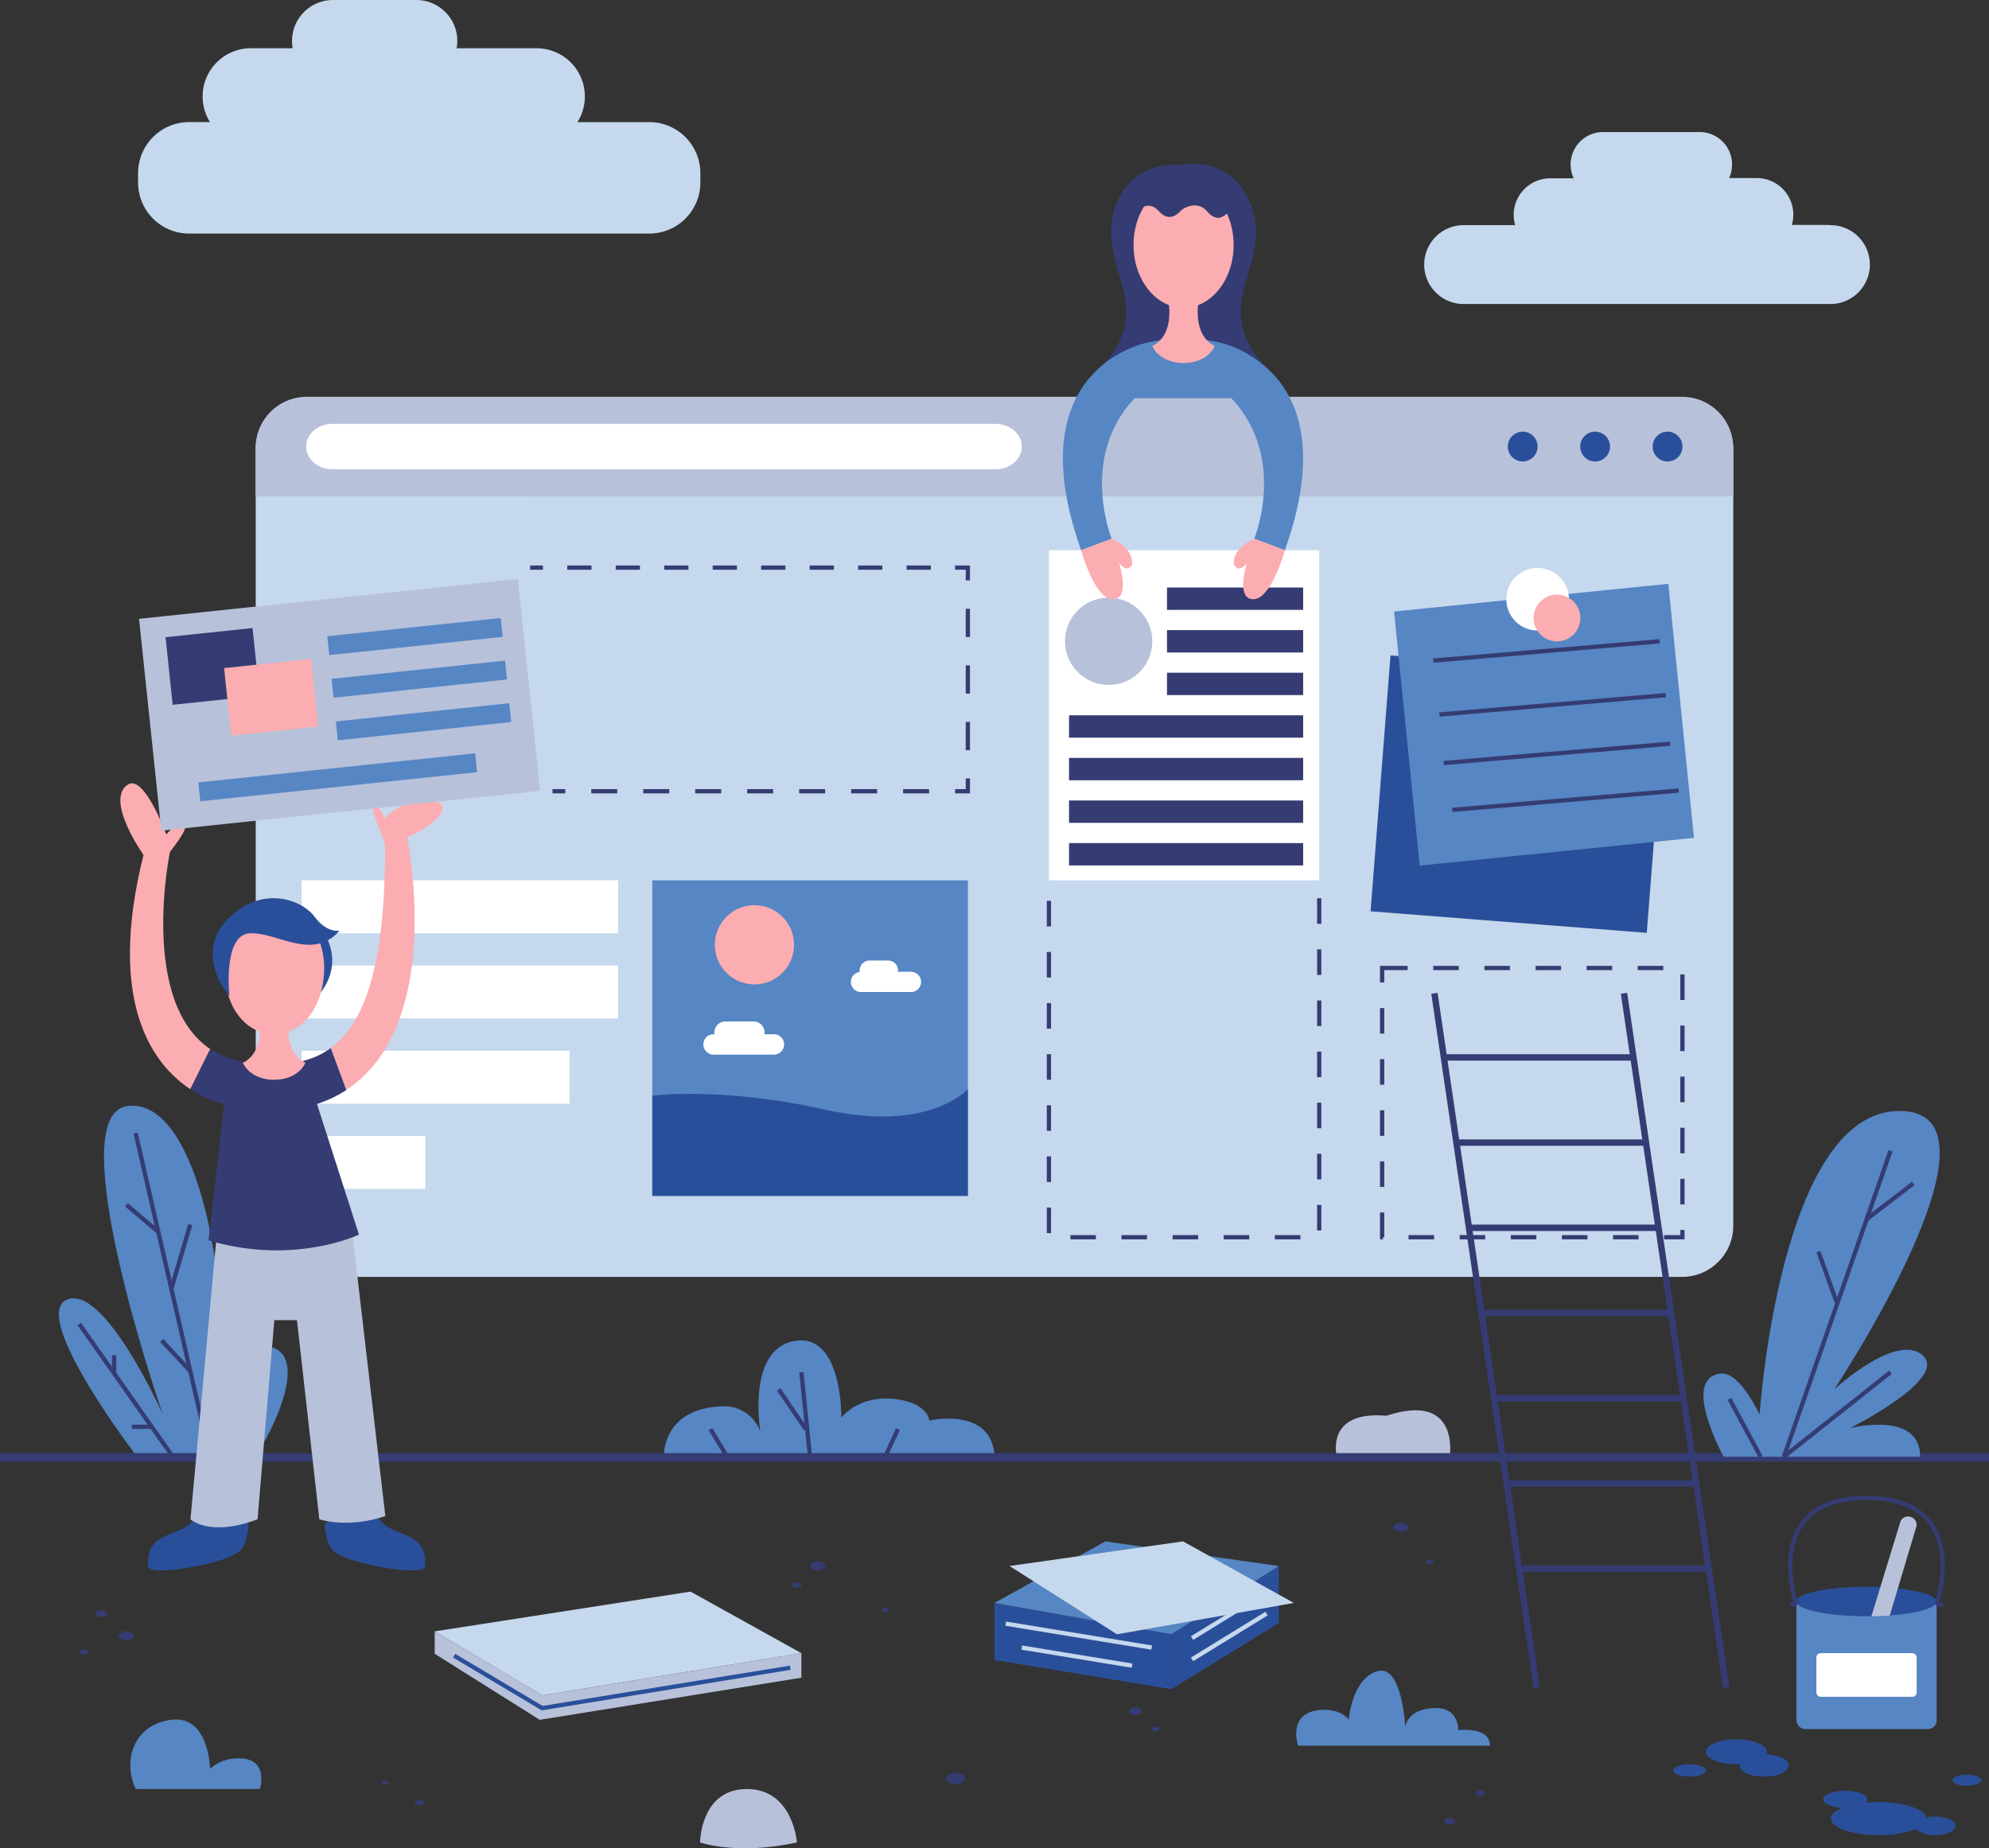 <svg xmlns="http://www.w3.org/2000/svg" viewBox="0 0 466.91 433.92"><rect x="0" y="0" width="466.91" height="433.92" fill="#333333" stroke="none"/><defs><style>.cls-1{fill:#5686c4;}.cls-2{fill:#2a4f9a;}.cls-11,.cls-12,.cls-13,.cls-14,.cls-15,.cls-16,.cls-3,.cls-7,.cls-8{fill:none;stroke-miterlimit:10;}.cls-3{stroke:#c6d8ed;}.cls-4{fill:#c6d8ed;}.cls-5{fill:#b7c1da;}.cls-6{fill:#fff;}.cls-11,.cls-12,.cls-13,.cls-14,.cls-15,.cls-7,.cls-8{stroke:#353c73;}.cls-8{stroke-width:2px;}.cls-9{fill:#fbadb1;}.cls-10{fill:#353c73;}.cls-11{stroke-width:1.5px;}.cls-12{stroke-dasharray:6;}.cls-13{stroke-dasharray:6.1 6.1;}.cls-14{stroke-dasharray:6.64 6.64;}.cls-15{stroke-dasharray:5.69 5.69;}.cls-16{stroke:#2a4f9a;}</style></defs><title>service-img-8</title><g id="Layer_2" data-name="Layer 2"><g id="OBJECTS"><path class="cls-1" d="M31.84,420H61s2.48-7.71-5.75-7.17a9.77,9.77,0,0,0-5.94,2.42s-.21-12.28-8.71-11.53S28.48,412.51,31.84,420Z"/><path class="cls-1" d="M304.72,409.83s-2.65-7.69,5.11-8.37c5.12-.45,6.78,2.3,6.78,2.3s.67-9.51,6.63-11.4,6.64,13.17,6.64,13.17.15-4.07,6.44-4.52,6,5.18,6,5.18,7.45-1,7.45,3.64Z"/><polygon class="cls-2" points="233.45 376.32 274.97 383.68 274.97 396.56 233.45 389.72 233.45 376.32"/><line class="cls-3" x1="265.74" y1="391.04" x2="239.86" y2="386.8"/><line class="cls-3" x1="270.36" y1="386.8" x2="236.08" y2="381.18"/><polygon class="cls-2" points="274.97 383.68 300.19 367.65 300.19 381.05 274.97 396.56 274.97 383.68"/><line class="cls-3" x1="296.38" y1="374.39" x2="279.83" y2="384.57"/><line class="cls-3" x1="297.32" y1="378.82" x2="279.83" y2="389.57"/><polygon class="cls-1" points="259.47 361.87 300.19 367.65 274.97 383.68 233.45 376.32 259.47 361.87"/><polygon class="cls-4" points="277.71 361.87 236.98 367.65 262.21 383.68 303.73 376.32 277.71 361.87"/><path class="cls-2" d="M414.6,411.88a1.32,1.32,0,0,0,.16-.61c0-1.62-3.2-2.93-7.15-2.93s-7.15,1.31-7.15,2.93,3.2,2.93,7.15,2.93l.81,0a1.23,1.23,0,0,0-.06.29c0,1.44,2.58,2.61,5.76,2.61s5.76-1.17,5.76-2.61S417.55,412,414.6,411.88Z"/><ellipse class="cls-2" cx="396.62" cy="415.64" rx="3.84" ry="1.44"/><path class="cls-2" d="M454.29,426.47a9.36,9.36,0,0,0-2.12.24c-.36-2-5.21-3.65-11.17-3.65-1.07,0-2.1.05-3.08.15a1.09,1.09,0,0,0,.41-.79c0-1.12-2.32-2-5.17-2s-5.17.91-5.17,2,2,1.87,4.52,2c-1.68.68-2.7,1.57-2.7,2.53,0,2.15,5,3.89,11.2,3.89a23.06,23.06,0,0,0,8.8-1.49c.63.87,2.39,1.49,4.48,1.49,2.62,0,4.75-1,4.75-2.19S456.91,426.47,454.29,426.47Z"/><ellipse class="cls-2" cx="461.7" cy="417.94" rx="3.41" ry="1.28"/><rect class="cls-1" x="421.7" y="375.35" width="32.92" height="30.57" rx="2" ry="2"/><path class="cls-2" d="M454.61,376c0,1.51-4.59,2.79-11,3.26-1.37.11-2.82.17-4.32.19h-1.14c-9.09,0-16.46-1.55-16.46-3.46s7.37-3.46,16.46-3.46c1.11,0,2.19,0,3.24.07,1.45.06,2.83.16,4.12.3C450.91,373.5,454.61,374.68,454.61,376Z"/><path class="cls-5" d="M449.92,358.17l-4.41,14.77-1.9,6.35c-1.37.11-2.82.17-4.32.19l2.1-6.84,4.78-15.58a2,2,0,0,1,3.75,1.11Z"/><rect class="cls-6" x="426.39" y="388.11" width="23.54" height="10.25" rx="1" ry="1"/><path class="cls-7" d="M454.61,376.67s8.63-25-16.46-25-16.46,25-16.46,25"/><line class="cls-7" x1="421.7" y1="376.67" x2="420.26" y2="376.67"/><line class="cls-7" x1="454.61" y1="376.67" x2="456.14" y2="376.67"/><path class="cls-4" d="M152.41,28.67H135.56A11.32,11.32,0,0,0,126,11.33h-18.8A9.62,9.62,0,0,0,97.65,0H78.22a9.62,9.62,0,0,0-9.51,11.33H58.89a11.32,11.32,0,0,0-9.6,17.33H44.41a12,12,0,0,0-12,12v2.18a12,12,0,0,0,12,12h108a12,12,0,0,0,12-12V40.67A12,12,0,0,0,152.41,28.67Z"/><path class="cls-4" d="M429.37,52.8h-8.74a8.59,8.59,0,0,0-8.27-11h-6.46A7.62,7.62,0,0,0,399,31H376.32a7.62,7.62,0,0,0-6.9,10.86h-5.47a8.59,8.59,0,0,0-8.27,11H343.89a9.26,9.26,0,1,0,0,18.51h85.49a9.26,9.26,0,1,0,0-18.51Z"/><rect class="cls-4" x="60.03" y="93.48" width="346.85" height="206.29" rx="12" ry="12"/><path class="cls-5" d="M60,116.52V105.16a12,12,0,0,1,12-12H394.88a12,12,0,0,1,12,12v11.37Z"/><circle class="cls-2" cx="391.45" cy="104.84" r="3.5"/><circle class="cls-2" cx="374.45" cy="104.84" r="3.5"/><circle class="cls-2" cx="357.45" cy="104.84" r="3.5"/><path class="cls-6" d="M239.86,104.84c0,2.95-2.74,5.33-6.12,5.33H78c-3.38,0-6.12-2.39-6.12-5.33h0c0-2.95,2.74-5.33,6.12-5.33H233.74c3.38,0,6.12,2.39,6.12,5.33Z"/><path class="cls-1" d="M155.83,342.15s-.67-12,14.67-12a9,9,0,0,1,8,6s-3.33-19.32,8-21.32,11,18,11,18,3.83-5.17,12.08-4.42,8.58,5.08,8.58,5.08,14.92-3.38,15.29,8.64Z"/><line class="cls-7" x1="188.12" y1="322.15" x2="190.16" y2="342.15"/><line class="cls-7" x1="182.79" y1="326.18" x2="189.14" y2="335.51"/><line class="cls-7" x1="210.79" y1="335.51" x2="207.79" y2="341.98"/><line class="cls-7" x1="166.79" y1="335.51" x2="170.79" y2="342.15"/><path class="cls-5" d="M313.86,342.27h26.42s2.78-15.69-14.82-9.9C310.7,331.09,313.86,342.27,313.86,342.27Z"/><path class="cls-1" d="M32.17,342S6.89,309,15.67,305.14s22.49,26.78,22.49,26.78-24-69.4-8.57-72.19,24.85,36.2,22.06,72.4c0,0,4.93-17.57,12-15.85S67.3,330.2,60,342Z"/><line class="cls-7" x1="31.84" y1="266.01" x2="49.27" y2="341.98"/><line class="cls-7" x1="18.62" y1="310.84" x2="40.68" y2="342.15"/><line class="cls-7" x1="40.22" y1="302.53" x2="44.66" y2="287.51"/><line class="cls-7" x1="29.65" y1="282.84" x2="37.16" y2="289.21"/><line class="cls-7" x1="44.66" y1="321.88" x2="37.95" y2="314.7"/><line class="cls-7" x1="26.79" y1="318.18" x2="26.79" y2="322.44"/><rect class="cls-6" x="70.8" y="206.68" width="74.32" height="12.43"/><rect class="cls-6" x="70.8" y="226.68" width="74.32" height="12.43"/><rect class="cls-6" x="70.8" y="246.68" width="62.91" height="12.43"/><rect class="cls-6" x="70.8" y="266.68" width="29.04" height="12.43"/><path class="cls-2" d="M76.1,219.11S81,225.93,75,233.39c-6.33,7.89-3.69-13.86-3.69-13.86Z"/><line class="cls-8" x1="466.91" y1="342.15" y2="342.15"/><path class="cls-2" d="M45.48,356.58c-1.12,2.19-4.78,3.11-6.12,3.78-1.93,1-4.81,1.91-4.64,7.25.09,2.66,15.34-.17,19.81-2.38,2.14-1.06,3.09-1.88,3.8-6.83C58.71,355.71,46.6,354.4,45.48,356.58Z"/><path class="cls-2" d="M89.07,356.58c1.12,2.19,4.78,3.11,6.12,3.78,1.93,1,4.81,1.91,4.64,7.25-.09,2.66-15.34-.17-19.81-2.38-2.14-1.06-3.09-1.88-3.8-6.83C75.83,355.71,88,354.4,89.07,356.58Z"/><path class="cls-5" d="M50.71,291.68l-6,65s4.5,4.25,15.75,0l3.94-46.75h5.31l5.25,46.75s6.5,2.25,15.5-.75l-7.64-65.47Z"/><path class="cls-9" d="M44.69,255.71c-8.53-5.62-19.79-19.9-11-55,0,0-9.15-12.88-3.71-16.5,3.88-2.58,9.05,11.7,9.05,11.7s3.24-3.7,4-3c1,.85.74,2.1-3.14,7.1,0,0-7.28,35,9.47,46.29"/><path class="cls-9" d="M77.65,246c8-5.84,12.75-19.36,12.75-47.12,0-2.18-3.81-8.94-2.56-9.5,1.1-.49,2.15,2,2.44,2.75a11.81,11.81,0,0,1,7.46-3.83c10.92-1.6,5.54,5.21-2.17,8.28,0,0,9.16,44-14.26,59.27"/><path class="cls-10" d="M49.38,246.22a20.52,20.52,0,0,0,9.22,3.29c7.39.88,13.89.32,19.05-3.46l3.66,9.85a29.4,29.4,0,0,1-6.9,3.28l9.86,30.67s-15.33,7.33-35.33,1.33l3.67-32a23.35,23.35,0,0,1-7.92-3.47Z"/><path class="cls-9" d="M67.94,238.76s-1.75,8,3.75,10.75c0,0-1.5,4-7.5,4h.33c-6,0-7.5-4-7.5-4,5.5-2.75,3.75-10.75,3.75-10.75Z"/><path class="cls-9" d="M76.1,227.26c0,8.15-4.41,15.5-11.75,15.5s-11.75-7.35-11.75-15.5,5.26-14.75,11.75-14.75S76.1,219.12,76.1,227.26Z"/><path class="cls-2" d="M53.86,233.9s-1.65-14.53,4.85-14.79,14.58,6.57,21-.6c0,0-3,.6-5.83-3.25-3-4.09-12.17-7.42-20,.08C45,223.89,53.86,233.9,53.86,233.9Z"/><line class="cls-11" x1="336.73" y1="233.2" x2="360.73" y2="396.2"/><line class="cls-11" x1="381.23" y1="233.2" x2="405.23" y2="396.2"/><line class="cls-11" x1="338.95" y1="248.25" x2="383.45" y2="248.25"/><line class="cls-11" x1="341.95" y1="268.25" x2="386.45" y2="268.25"/><line class="cls-11" x1="344.95" y1="288.25" x2="389.66" y2="288.25"/><line class="cls-11" x1="347.95" y1="308.25" x2="392.45" y2="308.25"/><line class="cls-11" x1="350.95" y1="328.25" x2="395.23" y2="328.25"/><line class="cls-11" x1="353.95" y1="348.25" x2="398.17" y2="348.25"/><line class="cls-11" x1="356.95" y1="368.25" x2="401.49" y2="368.25"/><polyline class="cls-12" points="309.68 210.88 309.68 290.46 246.23 290.46 246.23 210.88"/><rect class="cls-6" x="246.23" y="129.18" width="63.46" height="77.5"/><circle class="cls-5" cx="260.25" cy="150.55" r="10.25"/><rect class="cls-10" x="250.95" y="167.93" width="54.96" height="5.25"/><rect class="cls-10" x="273.95" y="157.93" width="31.96" height="5.25"/><rect class="cls-10" x="273.95" y="147.93" width="31.96" height="5.25"/><rect class="cls-10" x="273.95" y="137.93" width="31.96" height="5.25"/><rect class="cls-10" x="250.95" y="177.93" width="54.96" height="5.25"/><rect class="cls-10" x="250.95" y="187.93" width="54.96" height="5.25"/><rect class="cls-10" x="250.95" y="197.93" width="54.96" height="5.25"/><path class="cls-10" d="M296.32,85.26c-12.4-14.25,2.56-23.05-2.6-37-4.13-11.22-15-10.07-16-9.55,0,0-11.68-1.67-15.81,9.55-5.15,14,9.81,22.79-2.6,37"/><path class="cls-1" d="M255.45,93.48s1.77-14,22.38-14,22.62,14,22.62,14Z"/><path class="cls-9" d="M281.42,70.49s-1.75,8,3.75,10.75c0,0-1.5,4-7.5,4H278c-6,0-7.5-4-7.5-4,5.5-2.75,3.75-10.75,3.75-10.75Z"/><ellipse class="cls-9" cx="277.84" cy="57.52" rx="11.75" ry="14.75"/><path class="cls-10" d="M276.54,41.51c-8,0-9.58,8-9.58,8s2.6-2.73,5,0,4.46.83,5.19,0,4-2.42,6.1,0,3.66,1.93,5.35,0C288.57,49.51,288.37,41.51,276.54,41.51Z"/><path class="cls-1" d="M269.21,80.5s-30.75,5.67-15.42,48.67l7.18-2.69s-8.84-21.65,8.25-35.64"/><path class="cls-1" d="M286.2,80.5s30.75,5.67,15.42,48.67l-7.18-2.69s8.84-21.65-8.25-35.64"/><path class="cls-9" d="M253.79,129.18s3.17,11.5,7.42,11.5,1.5-8.5,1.5-8.5,1.75,2.5,3,.5c0,0,1-3.63-4.74-6.19Z"/><path class="cls-9" d="M301.63,129.18s-3.17,11.5-7.42,11.5-1.5-8.5-1.5-8.5-1.75,2.5-3,.5c0,0-1-3.63,4.74-6.19Z"/><line class="cls-7" x1="129.7" y1="185.76" x2="132.7" y2="185.76"/><line class="cls-13" x1="138.8" y1="185.76" x2="221.15" y2="185.76"/><polyline class="cls-7" points="224.2 185.76 227.2 185.76 227.2 182.76"/><line class="cls-14" x1="227.2" y1="176.12" x2="227.2" y2="139.58"/><polyline class="cls-7" points="227.2 136.26 227.2 133.26 224.2 133.26"/><line class="cls-15" x1="218.51" y1="133.26" x2="130.3" y2="133.26"/><line class="cls-7" x1="127.45" y1="133.26" x2="124.45" y2="133.26"/><rect class="cls-5" x="35" y="140.47" width="89.41" height="50" transform="translate(-16.85 9.24) rotate(-6)"/><rect class="cls-1" x="46.61" y="180.27" width="65.34" height="4.45" transform="translate(-18.64 9.28) rotate(-6)"/><rect class="cls-1" x="78.94" y="167.22" width="40.95" height="4.45" transform="translate(-17.16 11.32) rotate(-6)"/><rect class="cls-1" x="77.94" y="157.22" width="40.95" height="4.45" transform="translate(-16.12 11.16) rotate(-6)"/><rect class="cls-1" x="76.94" y="147.22" width="40.95" height="4.45" transform="translate(-15.08 11) rotate(-6)"/><rect class="cls-10" x="39.64" y="148.48" width="20.53" height="15.96" transform="translate(-16.08 6.07) rotate(-6)"/><rect class="cls-9" x="53.38" y="155.73" width="20.53" height="15.96" transform="translate(-16.76 7.55) rotate(-6)"/><rect class="cls-2" x="326.35" y="153.91" width="60.25" height="65.04" transform="translate(142.91 527.34) rotate(-85.54)"/><rect class="cls-1" x="331.95" y="140.3" width="65.03" height="60.25" transform="matrix(0.99, -0.1, 0.1, 0.99, -15.41, 37.86)"/><circle class="cls-6" cx="360.95" cy="140.68" r="7.35"/><circle class="cls-9" cx="365.49" cy="145.09" r="5.49"/><line class="cls-7" x1="336.45" y1="155.09" x2="389.6" y2="150.55"/><line class="cls-7" x1="337.9" y1="167.74" x2="391.04" y2="163.2"/><line class="cls-7" x1="338.92" y1="179.13" x2="392.06" y2="174.6"/><line class="cls-7" x1="340.92" y1="190.13" x2="394.06" y2="185.6"/><rect class="cls-12" x="324.45" y="227.26" width="70.5" height="63.2"/><rect class="cls-1" x="153.12" y="206.68" width="74.08" height="74.08"/><circle class="cls-9" cx="177.1" cy="221.81" r="9.3"/><path class="cls-6" d="M181.81,242.81h-2.38a2.57,2.57,0,0,0-2.65-3h-6.39a2.57,2.57,0,0,0-2.65,3h-.38a2.4,2.4,0,0,0,0,4.79h14.46a2.4,2.4,0,0,0,0-4.79Z"/><path class="cls-6" d="M214,228.14H210.8a2.3,2.3,0,0,0,0-.32,2.32,2.32,0,0,0-2.32-2.32h-4.35a2.32,2.32,0,0,0-2.32,2.32,2.28,2.28,0,0,0,0,.36,2.37,2.37,0,0,0,.34,4.72H214a2.38,2.38,0,0,0,0-4.75Z"/><path class="cls-2" d="M153.12,257.26s16.08-2.25,40.58,3.25,33.5-4.83,33.5-4.83v25.08H153.12Z"/><path class="cls-1" d="M404.63,342s-10.3-18.62-.57-19.53c4.37-.41,9,9.61,9,9.61s4.73-71.26,32.81-71.26-15.26,65.31-15.26,65.31,14.65-13.43,20.75-7.93-17.09,17.09-17.09,17.09,16.48-4.27,16.48,6.71Z"/><line class="cls-7" x1="443.79" y1="270.18" x2="418.77" y2="341.98"/><line class="cls-7" x1="426.87" y1="293.84" x2="431.28" y2="306.08"/><line class="cls-7" x1="405.99" y1="328.43" x2="413.29" y2="341.98"/><line class="cls-7" x1="443.79" y1="322.15" x2="418.77" y2="341.98"/><line class="cls-7" x1="438.2" y1="286.21" x2="449.12" y2="277.84"/><line class="cls-7" x1="30.95" y1="334.97" x2="35.42" y2="334.97"/><polygon class="cls-4" points="162.11 373.66 102.05 382.99 127.27 398.02 188.12 388.11 162.11 373.66"/><polygon class="cls-5" points="102.05 382.99 102.05 388.26 126.7 403.76 188.12 393.87 188.12 388.11 127.27 398.02 102.05 382.99"/><polyline class="cls-16" points="106.61 388.71 127.27 401.02 185.52 391.53"/><path class="cls-5" d="M164.34,432.55s8.68,3.08,22.73,0c0,0-.86-12.54-11.76-12.54S164.34,432.55,164.34,432.55Z"/><ellipse class="cls-10" cx="90.41" cy="418.51" rx="0.78" ry="0.46"/><ellipse class="cls-10" cx="98.48" cy="423.21" rx="1.11" ry="0.65"/><ellipse class="cls-10" cx="23.77" cy="378.82" rx="1.35" ry="0.8"/><ellipse class="cls-10" cx="19.71" cy="387.89" rx="0.99" ry="0.58"/><ellipse class="cls-10" cx="29.65" cy="383.99" rx="1.78" ry="1.05"/><ellipse class="cls-10" cx="224.34" cy="417.51" rx="2.23" ry="1.32"/><ellipse class="cls-10" cx="207.79" cy="378.02" rx="0.78" ry="0.46"/><ellipse class="cls-10" cx="191.95" cy="367.65" rx="1.78" ry="1.05"/><ellipse class="cls-10" cx="187.07" cy="372.13" rx="1.09" ry="0.64"/><ellipse class="cls-10" cx="340.27" cy="427.61" rx="1.32" ry="0.78"/><ellipse class="cls-10" cx="347.54" cy="420.95" rx="1.03" ry="0.61"/><ellipse class="cls-10" cx="266.53" cy="401.78" rx="1.52" ry="0.9"/><ellipse class="cls-10" cx="271.24" cy="405.92" rx="0.88" ry="0.52"/><ellipse class="cls-10" cx="328.79" cy="358.57" rx="1.78" ry="1.05"/><ellipse class="cls-10" cx="335.57" cy="366.6" rx="0.88" ry="0.52"/></g></g></svg>